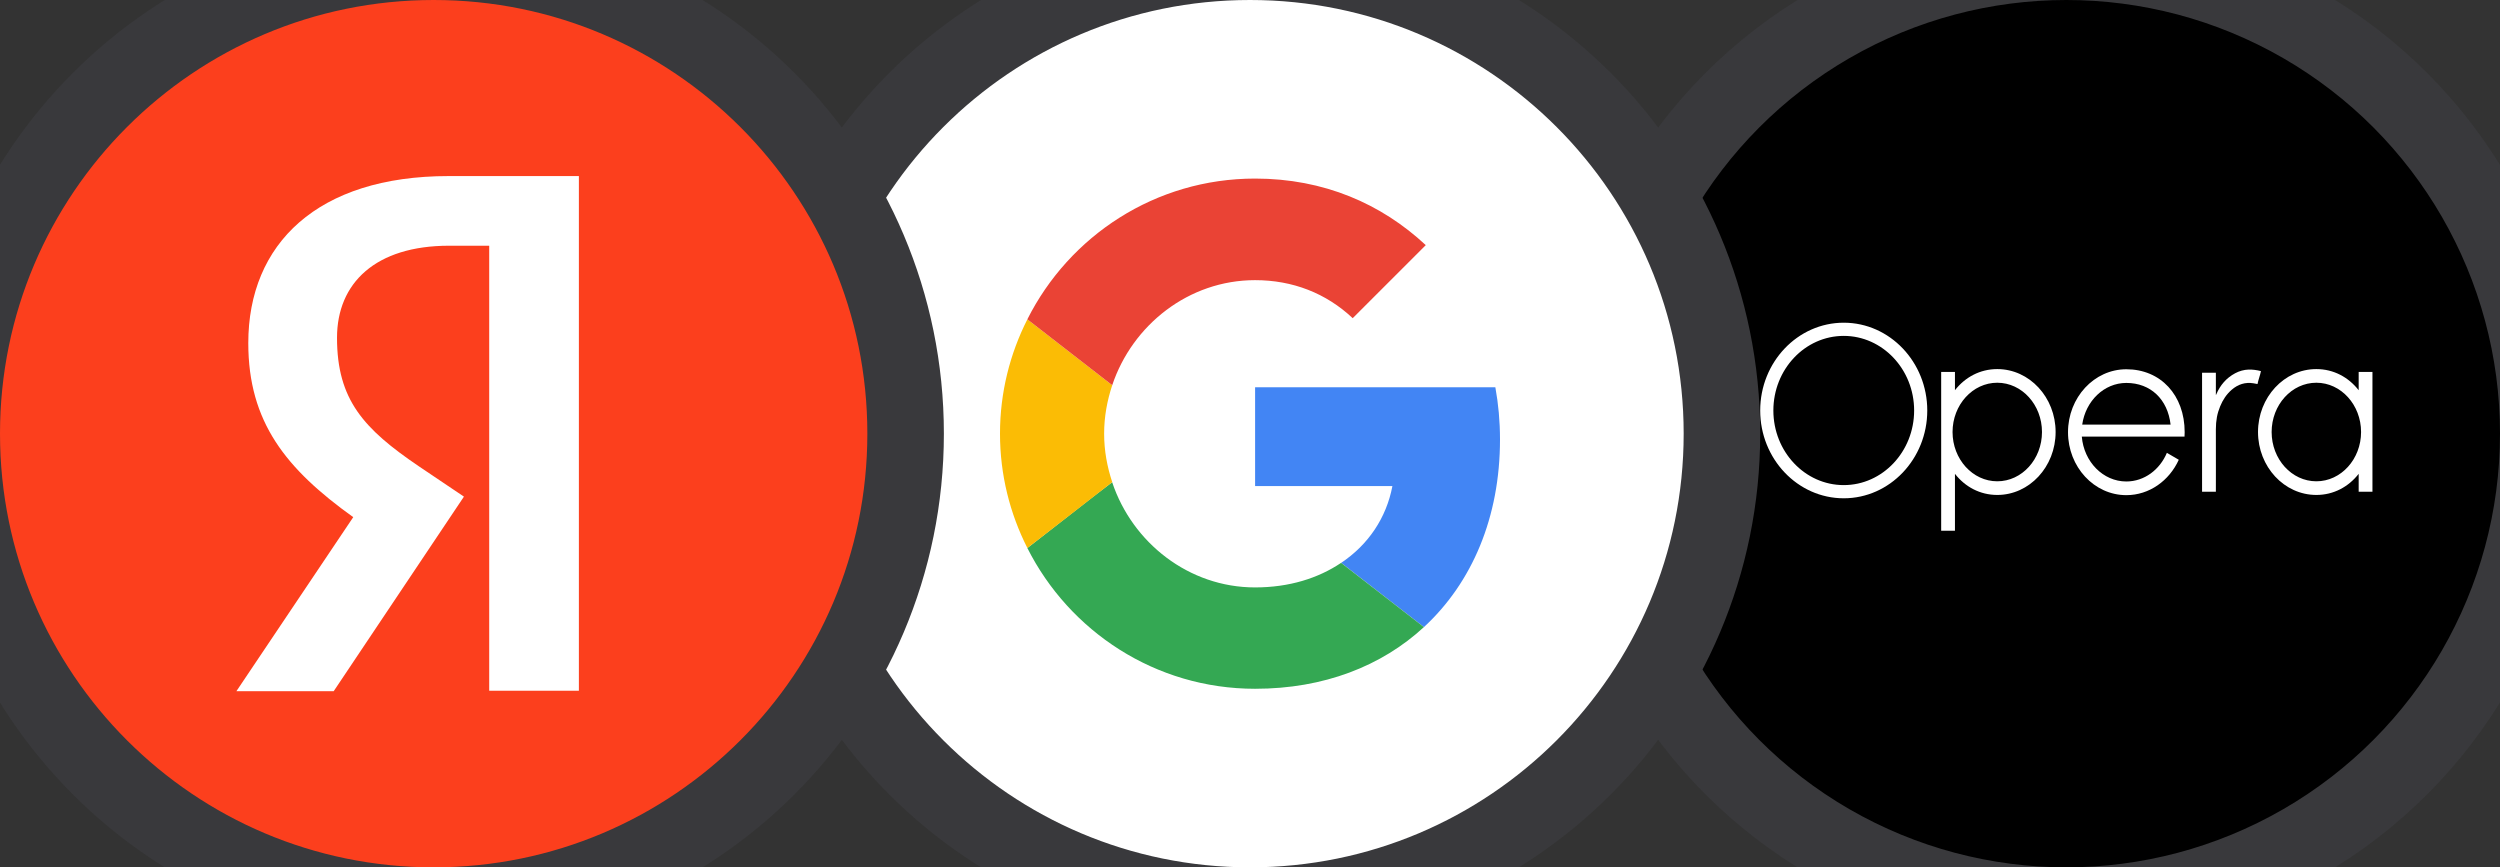 <?xml version="1.0" encoding="UTF-8"?> <svg xmlns="http://www.w3.org/2000/svg" width="98" height="34" viewBox="0 0 98 34" fill="none"><rect x="0" y="0" width="98" height="34" fill="#333333" stroke="none"/> <g clip-path="url(#clip0_551_1041)"> <circle cx="81" cy="17" r="18.5" fill="black" stroke="#39393C" stroke-width="3"></circle> <path fill-rule="evenodd" clip-rule="evenodd" d="M78.293 14.468C77.615 14.468 77.03 14.789 76.634 15.296V14.581H76.094V20.806H76.634V18.574C77.03 19.082 77.615 19.402 78.293 19.402C79.554 19.402 80.58 18.296 80.58 16.935C80.58 15.575 79.554 14.468 78.293 14.468ZM78.293 18.867C77.327 18.867 76.54 18 76.54 16.935C76.54 15.87 77.327 15.003 78.293 15.003C79.26 15.003 80.046 15.87 80.046 16.935C80.046 18 79.26 18.867 78.293 18.867Z" fill="white"></path> <path fill-rule="evenodd" clip-rule="evenodd" d="M72.275 12.65C70.469 12.65 69 14.194 69 16.092C69 17.989 70.469 19.533 72.275 19.533C74.08 19.533 75.549 17.989 75.549 16.092C75.549 14.194 74.08 12.65 72.275 12.65ZM72.275 19.016C70.753 19.016 69.516 17.704 69.516 16.092C69.516 14.479 70.753 13.167 72.275 13.167C73.796 13.167 75.034 14.479 75.034 16.092C75.034 17.704 73.796 19.016 72.275 19.016Z" fill="white"></path> <path d="M87.617 14.632C87.781 14.544 87.957 14.495 88.143 14.487C88.284 14.481 88.48 14.506 88.629 14.548C88.614 14.626 88.588 14.714 88.561 14.802C88.535 14.89 88.509 14.978 88.494 15.055C88.477 15.052 88.459 15.048 88.442 15.045C88.406 15.038 88.371 15.03 88.336 15.025C88.014 14.973 87.733 15.064 87.487 15.275C87.278 15.454 87.133 15.678 87.029 15.931C86.916 16.203 86.862 16.483 86.862 16.827C86.863 17.382 86.863 17.894 86.863 18.419L86.862 19.275H86.321V14.61H86.862L86.862 15.482L86.867 15.482L86.869 15.478C86.873 15.471 86.876 15.464 86.879 15.457C87.031 15.098 87.271 14.817 87.617 14.632Z" fill="white"></path> <path fill-rule="evenodd" clip-rule="evenodd" d="M83.352 14.475C82.091 14.475 81.066 15.582 81.066 16.942C81.066 18.303 82.091 19.41 83.352 19.41C84.254 19.41 85.036 18.843 85.408 18.023L84.942 17.751C84.664 18.413 84.057 18.874 83.352 18.874C82.439 18.874 81.687 18.1 81.607 17.116H85.633C85.637 17.059 85.639 17.001 85.639 16.942C85.639 15.49 84.699 14.475 83.352 14.475ZM83.352 15.011C84.307 15.011 84.975 15.656 85.087 16.644H81.623C81.754 15.72 82.478 15.011 83.352 15.011Z" fill="white"></path> <path fill-rule="evenodd" clip-rule="evenodd" d="M92.46 15.297V14.581L93 14.581V19.275H92.46V18.574C92.064 19.082 91.479 19.402 90.801 19.402C89.54 19.402 88.514 18.296 88.514 16.935C88.514 15.575 89.54 14.468 90.801 14.468C91.479 14.468 92.064 14.789 92.46 15.297ZM89.048 16.935C89.048 18 89.834 18.867 90.801 18.867C91.767 18.867 92.554 18 92.554 16.935C92.554 15.87 91.767 15.003 90.801 15.003C89.834 15.003 89.048 15.87 89.048 16.935Z" fill="white"></path> <path d="M49 -1.5C38.781 -1.5 30.5 6.783 30.5 17C30.5 27.217 38.781 35.5 49 35.5C59.216 35.5 67.5 27.218 67.5 17C67.5 6.782 59.216 -1.5 49 -1.5Z" fill="white" stroke="#39393C" stroke-width="3"></path> <path d="M49.2 15.182V19.055H54.582C54.346 20.3 53.636 21.355 52.573 22.064L55.818 24.582C57.709 22.837 58.8 20.273 58.8 17.228C58.8 16.518 58.737 15.837 58.618 15.182L49.2 15.182Z" fill="#4285F4"></path> <path d="M43.594 18.903L42.862 19.463L40.272 21.482C41.917 24.745 45.289 27 49.199 27C51.898 27 54.162 26.109 55.817 24.582L52.571 22.064C51.68 22.663 50.544 23.027 49.199 23.027C46.599 23.027 44.389 21.273 43.599 18.909L43.594 18.903Z" fill="#34A853"></path> <path d="M40.273 12.518C39.591 13.864 39.2 15.382 39.2 17C39.2 18.618 39.591 20.137 40.273 21.482C40.273 21.491 43.6 18.9 43.6 18.9C43.4 18.3 43.282 17.664 43.282 17C43.282 16.336 43.4 15.7 43.6 15.1L40.273 12.518Z" fill="#FBBC05"></path> <path d="M49.199 10.982C50.672 10.982 51.981 11.491 53.026 12.473L55.89 9.609C54.153 7.991 51.899 7 49.199 7C45.29 7 41.917 9.245 40.272 12.518L43.599 15.1C44.39 12.736 46.599 10.982 49.199 10.982Z" fill="#EA4335"></path> <path d="M17 -1.5C6.781 -1.5 -1.5 6.783 -1.5 17C-1.5 27.217 6.781 35.5 17 35.5C27.216 35.5 35.5 27.218 35.5 17C35.5 6.782 27.216 -1.5 17 -1.5Z" fill="#FC3F1D" stroke="#39393C" stroke-width="3"></path> <path d="M19.177 9.632H17.606C14.726 9.632 13.211 11.091 13.211 13.241C13.211 15.672 14.258 16.811 16.409 18.272L18.186 19.468L13.08 27.096H9.266L13.847 20.273C11.212 18.384 9.733 16.549 9.733 13.447C9.733 9.557 12.445 6.902 17.587 6.902H22.692V27.078H19.177V9.632Z" fill="white"></path> </g> <defs> <clipPath id="clip0_551_1041"> <rect width="98" height="34" fill="white"></rect> </clipPath> </defs> </svg> 